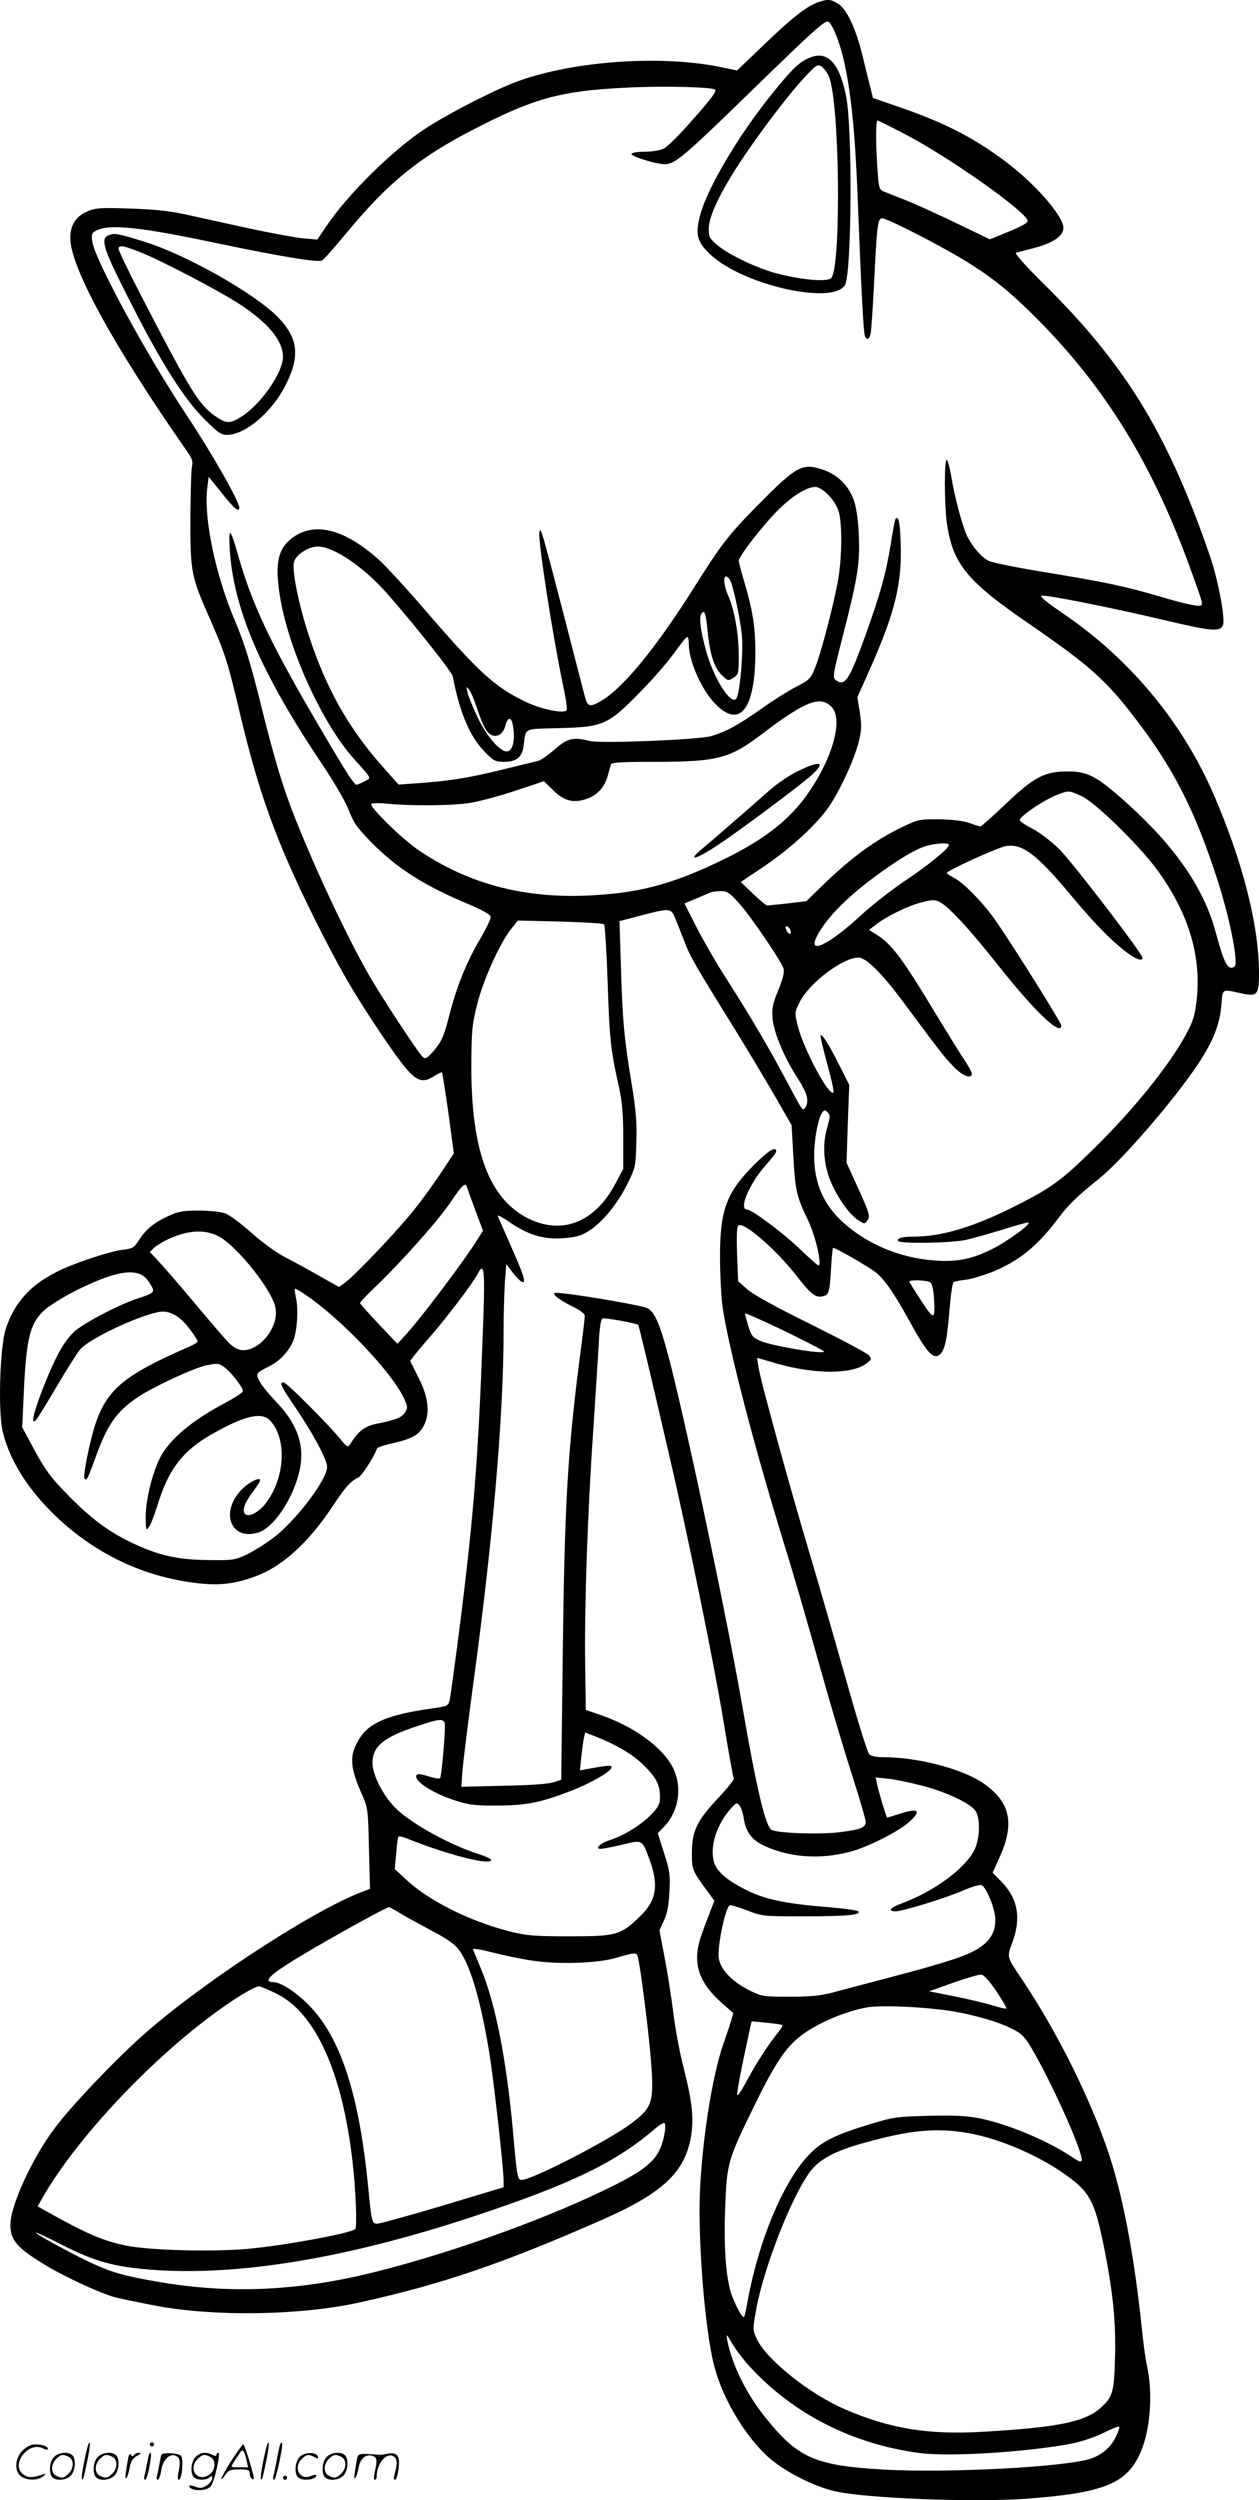 <svg version="1.0" xmlns="http://www.w3.org/2000/svg"
  viewBox="0 0 604.986 1200.614"
 preserveAspectRatio="xMidYMid meet">
<g transform="translate(-0.014,1200.847) scale(0.1,-0.1)"
fill="#000000" stroke="none">
<path d="M3927 11996 c-53 -19 -128 -79 -265 -211 l-120 -115 -72 15 c-303 64
-754 28 -1018 -81 -120 -49 -321 -155 -417 -219 -155 -104 -365 -312 -464
-459 l-46 -68 -69 6 c-39 4 -154 25 -256 47 -102 22 -237 52 -300 66 -86 19
-156 26 -276 30 -146 5 -165 3 -207 -15 -54 -24 -80 -67 -79 -129 2 -141 210
-519 559 -1019 26 -36 31 -52 26 -73 -4 -14 -7 -127 -8 -251 0 -260 3 -278 92
-479 78 -179 87 -209 149 -471 90 -378 177 -616 360 -982 114 -228 185 -351
311 -538 159 -235 185 -255 260 -209 19 12 36 20 37 18 2 -2 16 -91 31 -196
l26 -193 -54 -82 c-30 -46 -87 -126 -128 -178 -75 -97 -292 -326 -342 -362
l-28 -20 -97 55 c-53 30 -128 71 -167 91 -38 20 -110 72 -158 116 -49 43 -105
85 -125 92 -20 7 -77 13 -127 13 -78 0 -98 -4 -150 -28 -67 -31 -106 -64 -140
-118 -20 -32 -30 -37 -74 -42 -63 -7 -240 -66 -318 -106 -129 -65 -205 -150
-245 -274 -29 -89 -38 -402 -14 -497 35 -140 123 -278 259 -407 171 -162 380
-268 606 -307 150 -26 237 -20 352 24 125 46 250 160 362 327 68 103 91 128
130 147 17 9 73 96 89 139 2 5 38 17 80 26 90 21 121 39 145 84 30 57 22 135
-23 224 -21 43 -40 81 -42 84 -2 4 34 48 78 99 88 99 221 274 246 322 32 62
36 19 24 -288 -21 -582 -42 -857 -106 -1369 -25 -198 -49 -373 -53 -390 -7
-29 -10 -30 -87 -41 -205 -29 -298 -67 -345 -142 -52 -82 -49 -136 11 -272 28
-63 29 -72 33 -259 l5 -193 -42 -16 c-244 -94 -786 -450 -1058 -695 -141 -127
-337 -334 -414 -437 -108 -143 -214 -373 -214 -465 0 -76 33 -113 177 -199 96
-57 262 -133 328 -150 33 -8 125 -27 205 -42 280 -51 687 -44 964 17 397 87
691 187 1177 401 285 126 392 227 420 399 14 85 5 167 -35 324 -19 72 -41 191
-50 265 -9 74 -28 194 -42 267 l-25 132 22 48 c16 34 23 74 26 138 4 80 2 100
-26 185 l-30 95 29 30 c71 73 90 188 46 280 -47 100 -190 204 -356 260 l-65
22 -3 224 c-4 271 12 732 39 1119 10 157 22 341 26 408 4 87 10 125 19 129 12
4 163 -23 171 -31 3 -3 42 -163 149 -626 88 -377 214 -994 259 -1267 25 -152
48 -280 51 -285 3 -5 -29 -45 -71 -90 -106 -112 -129 -161 -130 -265 0 -87 -1
-84 88 -205 l20 -27 -30 -78 c-17 -43 -36 -96 -42 -118 -30 -110 1 -199 100
-288 l63 -56 -11 -38 c-6 -21 -23 -70 -37 -110 -54 -155 -103 -467 -113 -723
-8 -244 25 -650 68 -819 38 -150 135 -319 246 -428 73 -72 223 -152 335 -178
150 -34 661 -54 918 -36 363 27 477 70 543 206 55 110 70 301 37 440 -5 22
-17 108 -25 190 -35 332 -89 616 -155 816 -88 265 -247 586 -420 844 -74 110
-72 103 -44 179 42 117 25 208 -56 291 l-40 40 38 85 c69 158 44 259 -86 347
-100 68 -313 123 -474 123 -36 0 -62 5 -71 14 -8 8 -56 162 -107 343 -51 180
-130 456 -177 613 -102 342 -239 841 -248 903 l-7 45 104 -30 c179 -50 356
-49 423 4 25 19 25 21 9 39 -10 11 -135 77 -278 148 -168 83 -277 143 -305
168 l-44 39 -5 131 c-3 90 -1 132 7 137 27 17 177 -113 278 -241 70 -91 93
-108 129 -99 28 7 31 19 38 140 3 49 7 90 9 92 5 5 172 -91 206 -118 40 -31
91 -105 161 -233 78 -142 110 -181 139 -166 29 16 41 63 53 211 6 74 15 138
20 141 6 4 32 9 59 12 26 3 82 20 124 36 131 53 221 126 322 261 47 63 87 102
193 187 114 92 358 374 476 550 72 108 105 190 113 283 7 83 0 79 93 59 80
-18 88 -9 88 95 0 229 -77 533 -216 855 -152 353 -405 656 -729 876 -78 53
-111 81 -99 83 28 4 347 -60 596 -119 220 -52 262 -56 275 -22 10 26 -15 172
-48 285 -17 57 -60 177 -96 268 -175 445 -368 738 -705 1073 -95 93 -154 159
-146 162 7 2 42 11 78 20 99 25 150 59 150 100 0 52 -123 197 -255 300 -157
122 -304 200 -524 276 l-136 47 -12 48 c-7 27 -24 96 -38 154 -32 132 -76 225
-118 251 -37 22 -49 23 -100 5z m84 -140 c60 -138 93 -368 109 -761 17 -444
29 -681 36 -699 9 -24 22 -19 28 12 3 15 10 119 16 232 14 292 18 320 40 320
24 0 280 -131 400 -205 130 -80 216 -149 346 -280 329 -331 556 -702 737
-1205 66 -183 63 -170 29 -170 -16 0 -92 18 -168 41 -184 54 -267 71 -559 119
-135 22 -259 47 -274 55 -34 17 -75 64 -102 116 -23 46 -63 194 -79 297 -7 39
-16 72 -21 72 -12 0 -11 -217 1 -303 29 -199 96 -280 408 -493 270 -186 354
-260 484 -428 195 -251 299 -454 411 -801 60 -189 100 -396 79 -409 -32 -19
-49 14 -91 169 -57 209 -193 407 -425 616 -146 131 -189 153 -286 153 -110 0
-162 -27 -299 -158 -61 -58 -115 -106 -120 -106 -5 0 -28 7 -52 16 -28 10 -80
17 -144 18 -96 1 -103 -1 -177 -36 -132 -63 -248 -148 -388 -284 l-75 -73 -90
-11 c-49 -5 -94 -10 -98 -10 -5 0 -35 25 -68 56 l-59 57 113 76 c130 88 252
201 310 285 55 81 122 227 143 310 15 59 15 80 6 143 l-12 73 65 146 c116 262
151 405 143 598 -3 97 -10 128 -24 114 -3 -3 -14 -59 -24 -125 -23 -140 -50
-239 -124 -443 -76 -210 -96 -239 -139 -208 -17 13 -15 24 32 208 72 280 84
354 78 485 -2 65 -11 133 -22 165 -23 74 -81 132 -157 155 -93 30 -123 13
-298 -164 -148 -149 -184 -196 -316 -406 -175 -278 -329 -467 -433 -535 -63
-39 -76 -38 -89 8 -5 20 -51 195 -100 387 -110 424 -115 439 -120 406 -7 -41
65 -500 113 -730 14 -63 22 -118 18 -123 -10 -18 -117 3 -190 37 -151 71 -226
138 -480 432 -96 112 -201 226 -234 255 -166 148 -310 183 -416 102 -67 -51
-82 -119 -59 -271 39 -256 204 -620 359 -791 86 -96 83 -88 48 -106 -16 -9
-34 -16 -38 -16 -12 0 -62 79 -211 335 -208 356 -293 540 -357 765 -39 135
-47 142 -41 33 17 -287 150 -596 442 -1031 60 -90 114 -182 130 -224 24 -62
40 -85 113 -159 121 -122 254 -206 466 -294 61 -26 101 -48 103 -58 2 -9 -20
-55 -48 -103 -68 -114 -115 -232 -151 -372 -25 -98 -36 -122 -70 -164 -35 -41
-44 -47 -57 -36 -20 17 -207 301 -264 403 -103 181 -250 494 -348 740 -57 142
-101 287 -160 525 -54 219 -84 317 -130 425 -95 225 -151 492 -134 640 l7 54
64 -80 c60 -75 83 -93 83 -68 0 30 -136 268 -250 439 -192 288 -442 747 -456
837 -5 36 -3 43 16 53 64 34 208 20 585 -60 302 -63 477 -92 502 -83 7 2 61
64 121 136 206 249 358 370 655 518 262 132 392 164 717 178 172 7 383 1 396
-11 9 -9 -20 -47 -130 -170 -48 -54 -100 -105 -116 -113 -16 -8 -55 -15 -89
-15 -33 0 -62 -4 -66 -10 -7 -11 115 -50 160 -50 49 0 93 38 415 351 301 293
356 343 372 333 6 -4 19 -25 29 -48z m338 -492 c210 -109 580 -370 589 -415 2
-10 -25 -26 -89 -52 l-92 -38 -166 80 c-91 44 -202 94 -246 111 -44 17 -89 35
-101 40 -18 7 -22 20 -27 101 -9 118 -9 239 0 239 3 0 63 -30 132 -66z m-369
-1732 c23 -23 43 -55 51 -82 17 -62 15 -227 -5 -335 -24 -126 -80 -341 -108
-410 -22 -56 -27 -61 -93 -95 -38 -20 -113 -67 -165 -104 -109 -78 -174 -113
-245 -133 -65 -17 -525 -36 -580 -23 -83 20 -107 14 -169 -40 -31 -27 -67 -52
-79 -55 -12 -3 -95 -23 -184 -45 -155 -38 -250 -53 -413 -64 l-75 -5 -77 87
c-162 182 -271 375 -353 626 -49 148 -83 315 -72 356 9 35 71 75 116 74 77 -2
218 -98 328 -222 135 -153 314 -379 319 -402 31 -167 81 -287 149 -357 47 -49
55 -53 97 -53 59 0 87 22 94 75 12 91 -5 82 171 87 211 5 235 15 388 172 61
61 135 147 165 189 30 42 58 77 63 77 4 0 7 -15 7 -33 0 -80 57 -212 121 -282
121 -131 198 -38 199 238 0 124 -13 207 -55 347 -14 46 -25 89 -25 96 0 20
112 165 186 240 70 70 139 114 183 114 14 0 39 -15 61 -38z m-471 -411 c15
-27 48 -185 56 -261 8 -86 -10 -290 -28 -308 -29 -28 -111 107 -146 238 -26
99 -32 152 -21 170 15 24 22 5 31 -87 11 -111 32 -172 69 -208 28 -27 30 -27
55 -11 24 16 25 21 25 105 0 104 -20 221 -50 287 -21 49 -26 94 -10 94 5 0 14
-8 19 -19z m-1218 -610 c29 -87 45 -118 69 -131 28 -15 58 3 68 42 11 43 28
46 36 7 14 -71 1 -129 -29 -129 -34 0 -97 74 -140 164 -23 50 -46 105 -49 121
-6 28 -5 29 9 11 8 -10 24 -49 36 -85z m1704 4 c64 -63 -3 -278 -140 -454 -83
-105 -194 -188 -360 -271 -239 -118 -397 -164 -617 -179 -338 -25 -623 47
-874 220 -76 53 -229 203 -220 217 2 4 38 5 78 1 109 -11 296 -10 385 2 43 5
143 32 223 58 l144 48 44 -43 c50 -50 94 -63 155 -44 53 16 92 56 107 111 7
24 14 50 16 57 3 9 53 12 206 12 308 0 364 15 523 136 204 155 276 183 330
129z m1205 -431 c63 -29 272 -233 357 -348 152 -206 216 -412 194 -625 -9 -79
-16 -103 -51 -169 -82 -151 -254 -364 -447 -553 -149 -146 -199 -183 -354
-262 -213 -109 -369 -157 -509 -157 -55 0 -82 -8 -74 -21 8 -14 252 -10 324 5
36 8 116 31 179 50 63 20 118 35 123 34 16 -6 -99 -90 -177 -129 -104 -52
-185 -65 -311 -50 -159 19 -310 89 -418 194 -102 100 -140 228 -117 396 7 47
19 97 28 110 13 21 17 22 30 8 13 -13 13 -21 -1 -70 -22 -74 -20 -151 4 -230
25 -79 92 -183 140 -215 32 -22 35 -22 47 -6 16 22 13 33 -49 169 l-50 110 6
187 7 187 -47 93 c-49 98 -83 152 -91 145 -2 -3 12 -64 32 -137 20 -72 34
-134 30 -138 -21 -21 -145 212 -171 319 -16 65 -16 66 9 116 47 92 207 213
282 213 37 0 111 -73 213 -210 176 -237 198 -266 243 -312 43 -46 89 -64 89
-35 0 7 -16 36 -36 66 -20 29 -80 127 -135 217 -162 269 -212 336 -283 382
l-40 25 30 23 c48 39 157 93 222 109 54 14 65 14 89 1 42 -21 146 -134 278
-301 176 -223 305 -346 305 -291 0 12 -213 354 -311 497 -56 83 -156 187 -201
210 -21 11 -38 22 -38 25 0 12 247 124 286 130 79 11 146 -40 313 -240 117
-140 198 -222 275 -278 39 -28 66 -36 66 -19 0 20 -336 458 -399 521 -36 36
-94 80 -128 98 -35 18 -63 37 -63 42 0 19 122 101 186 124 52 19 51 19 114
-10z m-640 -233 c0 -17 -103 -101 -218 -177 -62 -42 -155 -115 -206 -162 -153
-141 -256 -191 -211 -101 49 97 166 211 340 331 95 66 157 99 205 109 52 10
90 10 90 0z m-1013 -275 c59 -64 210 -286 219 -321 4 -16 -5 -50 -26 -102 -27
-64 -31 -86 -28 -132 6 -70 55 -188 119 -287 48 -74 59 -113 39 -144 -13 -19
-11 -21 -97 140 -83 156 -172 306 -279 473 -47 72 -111 184 -145 249 l-60 118
48 20 c26 11 57 24 68 29 11 6 36 10 56 10 32 1 43 -6 86 -53z m-304 -73 c9
-21 29 -72 45 -113 28 -75 47 -108 245 -427 58 -94 143 -236 189 -315 l82
-143 8 -143 c9 -167 16 -200 68 -307 36 -72 69 -209 55 -224 -3 -2 -45 35 -94
82 -78 75 -228 187 -251 187 -42 0 11 124 89 212 28 31 51 61 51 67 0 28 -37
5 -108 -66 -131 -132 -162 -215 -162 -438 0 -77 5 -179 10 -225 21 -170 136
-621 272 -1070 85 -278 100 -329 222 -760 41 -146 103 -350 136 -453 33 -103
60 -196 60 -207 0 -28 -25 -38 -126 -50 -94 -12 -295 -5 -326 11 -29 16 -71
192 -139 584 -71 411 -261 1317 -350 1665 -45 174 -72 240 -109 257 -26 12
-278 56 -390 69 -64 7 -65 6 -48 -13 10 -10 45 -32 78 -48 37 -18 60 -35 60
-45 0 -9 -6 -65 -14 -126 -69 -518 -83 -761 -92 -1530 l-7 -572 -36 -12 c-23
-8 -112 -15 -240 -17 l-204 -5 6 84 c4 45 27 229 51 408 93 678 146 1289 146
1691 0 80 3 187 6 236 l7 91 31 -41 c17 -22 37 -42 45 -45 21 -7 8 34 -56 178
-30 69 -58 131 -61 139 -3 7 23 -6 56 -29 91 -62 160 -83 253 -78 59 4 86 10
122 31 66 39 142 130 190 226 41 83 42 86 45 205 3 95 -2 154 -22 276 -36 215
-45 312 -52 565 l-7 220 99 26 c140 37 148 37 167 -8z m-340 -33 c4 -4 12
-128 17 -276 9 -275 14 -324 53 -499 17 -78 22 -133 22 -250 l0 -150 -39 -73
c-97 -182 -253 -245 -415 -166 -189 93 -276 323 -276 729 1 173 3 200 28 300
29 118 112 301 166 366 l30 37 203 -5 c112 -3 207 -9 211 -13z m894 -25 c9
-25 -4 -29 -17 -6 -7 15 -7 21 0 21 6 0 13 -7 17 -15z m-1553 -1237 c2 -7 20
-57 40 -111 l37 -99 -23 -36 c-58 -96 -273 -381 -347 -462 l-41 -45 -90 95
c-49 52 -90 98 -90 101 0 4 34 40 76 80 130 125 303 320 361 407 54 80 70 95
77 70z m-1179 -245 c87 -57 231 -238 256 -323 33 -111 -104 -257 -191 -204
-29 19 -26 15 -199 220 -74 88 -151 177 -173 200 l-38 40 22 22 c13 11 45 30
71 42 102 45 184 46 252 3z m-386 -176 c14 -6 34 -27 44 -46 23 -38 21 -41
-58 -67 -92 -29 -274 -125 -313 -165 -48 -47 -88 -122 -147 -271 -46 -119 -58
-177 -31 -148 7 8 52 81 99 161 47 80 98 160 112 177 47 56 323 182 398 182
44 0 90 -30 131 -87 20 -26 36 -51 36 -56 0 -4 -17 -15 -37 -24 -312 -135
-397 -205 -453 -369 -27 -78 -62 -252 -54 -266 9 -14 17 1 50 93 59 166 103
228 206 298 77 51 269 140 330 153 53 11 60 10 85 -8 36 -27 95 -103 90 -118
-2 -6 -41 -31 -88 -56 -142 -76 -237 -151 -293 -233 -44 -64 -86 -218 -86
-316 1 -61 2 -65 16 -46 8 11 26 58 41 105 51 169 120 261 259 340 157 90 242
110 282 67 81 -86 73 -271 -18 -394 -33 -45 -84 -73 -102 -55 -16 16 -2 55 37
106 19 26 35 50 35 56 0 19 -60 -13 -94 -50 -100 -111 -42 -243 88 -200 70 23
160 155 192 282 33 126 -2 234 -110 346 -35 37 -71 81 -79 98 -19 36 -17 39
48 72 47 24 86 63 110 112 22 42 31 158 17 218 -5 23 -7 42 -3 42 3 0 24 -12
46 -27 173 -116 422 -378 477 -501 18 -39 18 -45 4 -67 -16 -24 -43 -35 -138
-54 -56 -12 -85 -34 -125 -97 -12 -18 -14 -16 -45 21 -57 71 -261 275 -275
275 -22 0 -15 -16 61 -127 79 -117 145 -239 148 -276 5 -56 -146 -257 -254
-340 -40 -31 -100 -68 -133 -84 -56 -26 -68 -28 -185 -26 -150 1 -242 23 -375
87 -114 56 -196 119 -310 237 -73 75 -102 116 -149 204 l-59 109 7 156 c12
275 30 346 104 411 26 22 96 65 157 95 155 76 250 99 304 71z m3790 -36 c10
-6 16 -32 19 -74 7 -110 2 -111 -61 -15 -31 47 -57 89 -57 92 0 10 84 7 99 -3z
m-509 -333 c0 -15 -250 27 -306 51 -38 17 -44 25 -58 72 -9 29 -16 56 -16 60
0 4 85 -34 190 -84 104 -51 190 -95 190 -99z m-1823 -1783 c6 -16 -14 -251
-22 -265 -3 -5 -27 -1 -55 8 -27 9 -53 13 -56 9 -25 -24 65 -86 181 -124 69
-22 97 -26 205 -25 136 0 209 14 355 71 91 35 186 89 193 110 5 14 -8 14 -112
-5 l-39 -7 7 69 c4 38 10 79 13 91 l5 22 49 -19 c96 -38 172 -82 220 -127 75
-70 94 -107 90 -181 -2 -53 -134 -157 -243 -191 -44 -14 -71 -41 -42 -41 11 0
57 9 104 20 98 24 95 25 129 -65 48 -128 37 -202 -43 -279 -93 -90 -112 -96
-338 -96 -174 0 -206 3 -291 24 -191 49 -389 148 -497 250 l-53 49 7 75 c3 42
8 78 11 81 3 3 27 -3 53 -14 191 -76 392 -126 392 -98 0 5 -26 17 -57 27 -131
41 -309 137 -392 212 -63 57 -121 165 -121 227 0 80 54 124 220 178 99 33 118
35 127 14z m2288 -300 c119 -30 238 -86 263 -123 24 -37 21 -135 -6 -188 -45
-89 -192 -197 -344 -254 -61 -22 -75 -40 -34 -40 35 0 248 66 329 102 38 16
75 27 83 24 24 -9 66 -113 67 -165 1 -60 -25 -104 -83 -140 -56 -35 -146 -65
-415 -136 -115 -30 -243 -64 -284 -75 -57 -15 -106 -20 -206 -20 -127 0 -134
1 -193 30 -85 43 -139 100 -148 155 -8 57 34 255 55 255 7 0 46 -12 85 -27 69
-27 77 -27 276 -27 203 0 271 7 254 24 -5 5 -70 14 -144 20 -201 16 -299 36
-389 80 -96 47 -147 91 -160 137 -21 73 12 177 78 253 29 33 32 34 45 17 8
-10 17 -37 20 -60 10 -66 39 -105 100 -133 122 -56 268 -66 411 -28 85 22 235
98 285 144 58 54 45 67 -41 40 -35 -11 -65 -20 -66 -20 -3 0 -40 121 -48 159
l-7 34 58 -6 c33 -3 104 -18 159 -32z m-2494 -619 c30 -18 97 -54 147 -81 57
-29 104 -61 122 -83 56 -69 105 -227 149 -487 21 -121 71 -566 71 -627 l0 -33
-292 -88 c-161 -48 -303 -87 -315 -87 -25 0 -28 9 -43 170 -42 435 -127 707
-272 865 -63 69 -146 125 -185 125 -45 0 -22 29 70 87 112 73 469 272 487 273
3 0 30 -15 61 -34z m653 -226 c118 -15 288 -8 371 15 97 28 102 28 109 10 11
-29 55 -374 65 -511 14 -192 6 -216 -96 -293 -109 -82 -477 -271 -527 -271
-19 0 -22 19 -41 235 -31 342 -84 611 -152 775 -19 47 -37 90 -40 97 -3 7 37
0 104 -17 59 -15 152 -34 207 -40z m2204 -144 c29 -43 51 -81 48 -83 -2 -2
-35 5 -72 17 -38 11 -121 31 -184 43 l-115 23 115 41 c63 22 124 40 135 39 13
-1 38 -28 73 -80z m-3462 -10 c188 -90 319 -376 368 -807 16 -137 23 -315 13
-325 -20 -20 -342 -79 -517 -95 -172 -15 -476 -7 -585 16 -100 21 -170 49
-312 126 l-112 62 26 46 c170 295 549 693 878 920 76 53 144 91 160 91 6 0 42
-15 81 -34z m3186 -77 c115 -12 269 -52 343 -89 52 -25 66 -38 99 -92 99 -167
252 -507 244 -545 -2 -9 -16 -4 -48 18 -113 76 -305 157 -438 184 -65 13 -120
16 -250 13 -158 -4 -173 -7 -287 -42 -168 -51 -233 -85 -294 -152 -120 -131
-233 -403 -286 -683 -8 -47 -17 -86 -19 -89 -7 -7 -36 44 -57 98 -30 78 -42
231 -34 430 8 211 12 225 139 485 98 200 149 278 219 333 78 63 227 126 332
142 56 8 206 4 337 -11z m-753 -75 c3 -3 -5 -17 -17 -32 -50 -62 -102 -142
-148 -226 -26 -49 -49 -85 -51 -79 -4 10 19 126 57 301 l12 54 72 -7 c39 -4
73 -9 75 -11z m-564 -512 c-20 -120 -64 -167 -236 -254 -303 -153 -764 -321
-1149 -418 -368 -93 -701 -109 -1045 -50 -165 28 -228 46 -325 91 -99 46 -272
141 -267 146 2 2 60 -25 128 -60 153 -78 247 -104 425 -118 416 -32 940 54
1553 257 467 155 681 258 871 422 19 16 39 28 43 25 4 -2 5 -21 2 -41z m1458
-7 c159 -28 359 -116 492 -218 95 -73 117 -118 160 -328 44 -223 58 -358 53
-535 -4 -161 -11 -185 -65 -235 -75 -70 -205 -97 -564 -118 -266 -16 -451 14
-667 107 -173 74 -382 242 -426 340 -19 42 -19 46 -2 140 35 198 170 543 259
662 44 59 122 101 263 139 218 61 345 73 497 46z m-1053 -1118 c209 -229 494
-375 817 -418 147 -20 532 5 743 47 41 9 106 31 144 50 38 19 71 32 74 29 3
-3 -4 -25 -16 -49 -23 -49 -69 -88 -123 -105 -124 -40 -685 -69 -989 -52 -332
19 -415 55 -570 248 -94 116 -162 255 -185 373 -6 34 -5 33 24 -16 16 -28 53
-76 81 -107z M3875 11724 c-43 -22 -76 -56 -165 -166 -160 -198 -309 -449
-345 -581 -25 -94 -16 -130 48 -190 156 -148 594 -246 648 -146 32 61 36 748
5 905 -34 170 -96 228 -191 178z m109 -85 c52 -129 59 -929 9 -967 -23 -17
-126 -9 -243 19 -100 23 -248 93 -305 142 -36 31 -40 39 -39 80 1 59 57 175
154 322 94 142 239 332 311 407 52 55 58 59 77 47 12 -8 28 -30 36 -50z M523
10879 c-38 -14 -28 -57 52 -218 179 -362 298 -557 410 -668 62 -62 78 -73 106
-73 90 1 219 112 284 244 68 136 57 222 -39 321 -111 114 -442 301 -643 363
-125 39 -143 42 -170 31z m162 -86 c104 -43 367 -181 460 -241 144 -93 214
-178 215 -257 0 -75 -105 -227 -199 -287 -56 -35 -72 -35 -125 1 -80 55 -120
120 -364 592 -56 108 -102 204 -102 213 0 20 26 15 115 -21z M3835 8306 c-39
-19 -102 -61 -142 -97 -101 -89 -271 -237 -324 -281 -69 -58 -23 -46 77 20
106 70 396 286 454 338 70 64 44 72 -65 20z M406 194 c-10 -47 -15 -88 -12
-91 5 -6 9 7 30 110 7 37 10 67 6 67 -4 0 -15 -39 -24 -86z M720 270 c0 -5 5
-10 10 -10 6 0 10 5 10 10 0 6 -4 10 -10 10 -5 0 -10 -4 -10 -10z M1266 194
c-10 -47 -15 -88 -12 -91 5 -6 9 7 30 110 7 37 10 67 6 67 -4 0 -15 -39 -24
-86z M1346 269 c-3 -8 -10 -41 -16 -74 -6 -33 -14 -68 -16 -77 -3 -10 -1 -18
3 -18 10 0 46 171 38 178 -2 3 -7 -1 -9 -9z M109 241 c-38 -38 -41 -101 -7
-125 29 -20 79 -20 104 0 18 14 18 15 1 10 -53 -17 -69 -17 -92 -2 -69 45 21
166 94 126 12 -6 21 -7 21 -1 0 12 -25 21 -62 21 -19 0 -39 -10 -59 -29z
M1110 189 c-28 -45 -49 -83 -47 -85 2 -3 12 7 21 21 14 21 24 25 66 25 43 0
50 -3 50 -19 0 -11 5 -23 10 -26 6 -3 10 -3 10 1 0 20 -44 164 -51 164 -4 0
-30 -37 -59 -81z m75 4 l7 -33 -42 0 c-42 0 -42 0 -28 23 8 12 21 32 29 44 15
25 22 18 34 -34z M260 210 c-22 -22 -27 -79 -8 -98 19 -19 66 -14 88 8 22 22
27 79 8 98 -19 19 -66 14 -88 -8z m71 0 c25 -14 25 -54 -1 -80 -23 -23 -33
-24 -61 -10 -25 14 -25 54 1 80 23 23 33 24 61 10z M470 210 c-22 -22 -27 -79
-8 -98 19 -19 66 -14 88 8 22 22 27 79 8 98 -19 19 -66 14 -88 -8z m71 0 c25
-14 25 -54 -1 -80 -23 -23 -33 -24 -61 -10 -25 14 -25 54 1 80 23 23 33 24 61
10z M616 204 c-3 -16 -8 -47 -11 -69 -8 -51 10 -26 19 27 5 27 15 42 34 53 18
10 22 14 10 15 -9 0 -20 -5 -24 -11 -5 -8 -9 -8 -14 1 -5 8 -10 3 -14 -16z
M717 223 c-2 -4 -7 -26 -11 -48 -4 -22 -9 -48 -12 -57 -3 -10 -1 -18 4 -18 4
0 14 28 20 62 11 58 10 81 -1 61z M775 220 c-1 -3 -5 -23 -9 -45 -4 -22 -9
-48 -12 -57 -3 -10 -1 -18 4 -18 5 0 13 20 17 45 7 53 44 87 74 68 17 -11 19
-28 8 -80 -4 -18 -3 -33 2 -33 16 0 24 99 11 115 -12 14 -87 18 -95 5z M940
210 c-22 -22 -27 -79 -8 -98 15 -15 61 -15 76 0 9 9 12 8 12 -5 0 -9 -12 -24
-26 -34 -21 -13 -32 -15 -55 -6 -16 6 -29 8 -29 3 0 -24 81 -27 102 -2 18 19
50 162 37 162 -5 0 -9 -5 -9 -10 0 -7 -6 -7 -19 0 -30 16 -59 12 -81 -10z m71
0 c29 -16 25 -65 -6 -86 -56 -37 -103 28 -55 76 23 23 33 24 61 10z M1441 211
c-23 -23 -28 -80 -9 -99 19 -19 88 -13 88 9 0 5 -11 4 -24 -2 -54 -25 -89 38
-46 81 23 23 33 24 62 9 16 -9 19 -8 16 3 -8 22 -64 22 -87 -1z M1570 210
c-22 -22 -27 -79 -8 -98 19 -19 66 -14 88 8 22 22 27 79 8 98 -19 19 -66 14
-88 -8z m71 0 c25 -14 25 -54 -1 -80 -23 -23 -33 -24 -61 -10 -25 14 -25 54 1
80 23 23 33 24 61 10z M1716 201 c-3 -14 -8 -44 -11 -66 -8 -51 10 -26 19 27
8 41 35 63 66 53 22 -7 24 -21 11 -77 -5 -22 -5 -38 0 -38 5 0 9 6 9 13 0 68
51 125 85 97 15 -13 15 -35 -1 -92 -3 -10 -1 -18 4 -18 6 0 13 23 17 50 9 63
-5 84 -49 76 -17 -4 -35 -6 -41 -6 -101 8 -104 7 -109 -19z M1360 110 c0 -5 5
-10 10 -10 6 0 10 5 10 10 0 6 -4 10 -10 10 -5 0 -10 -4 -10 -10z"/>
</g>
</svg>
